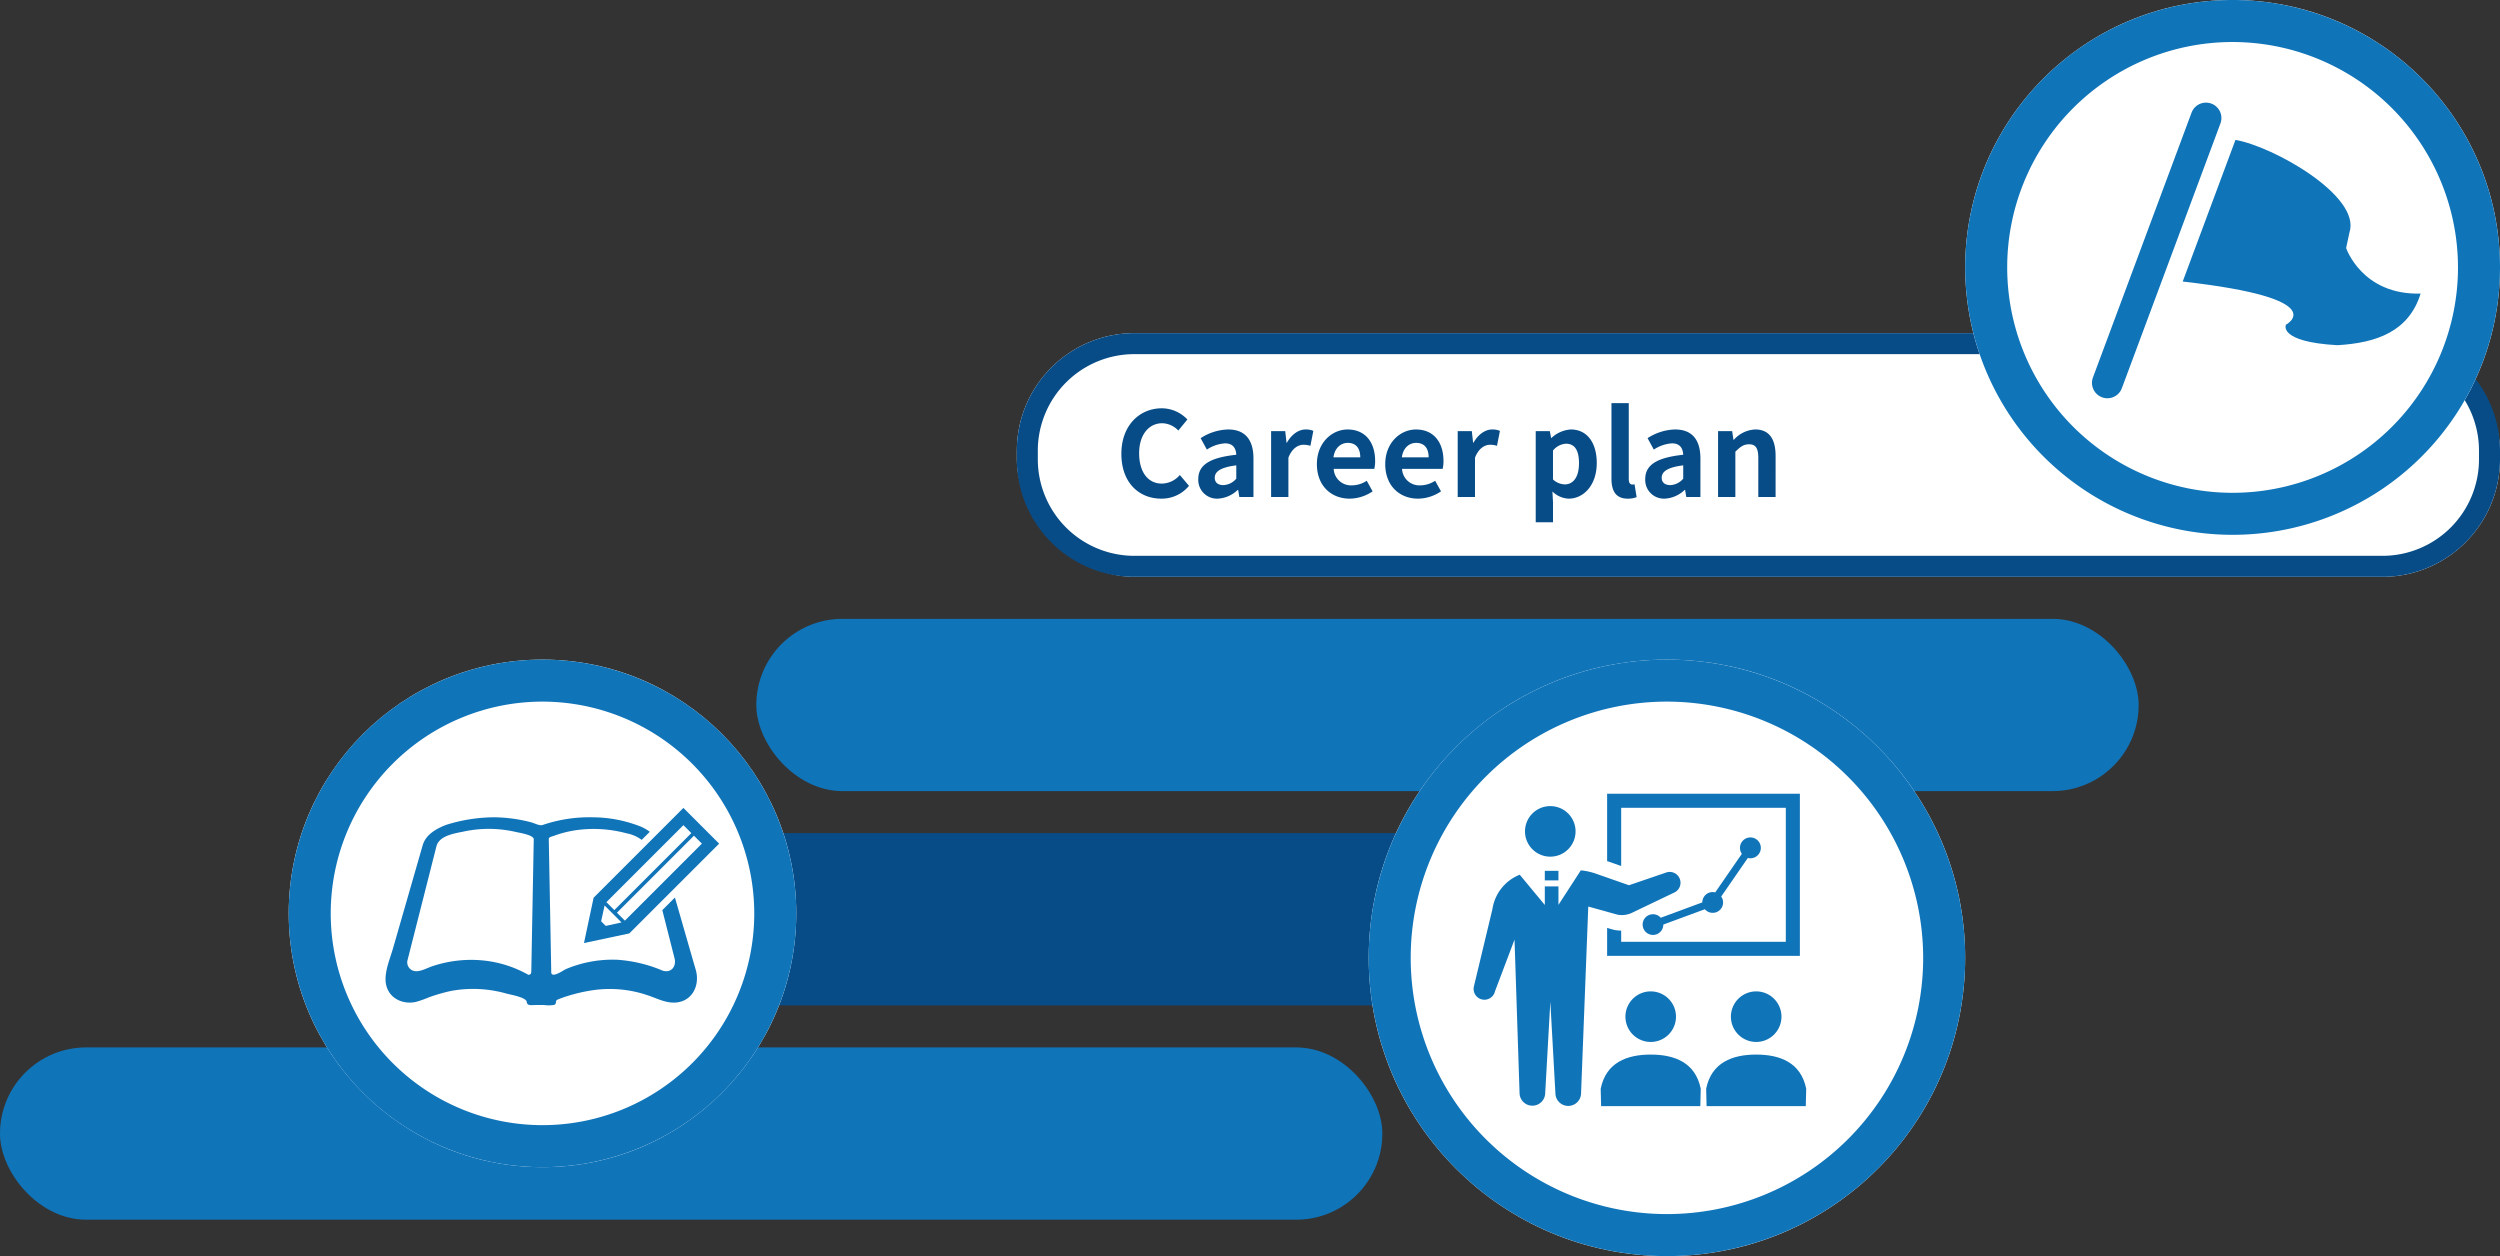 <svg xmlns="http://www.w3.org/2000/svg" width="595" height="298.95" viewBox="0 0 595 298.95">
  <rect x="0" y="0" width="595" height="298.95" fill="#333333" stroke="none"/>
  <defs>
    <style>
      .cls-1 {
        fill: #1074b9;
      }

      .cls-2 {
        fill: #074c87;
      }

      .cls-3 {
        fill: #fff;
      }
    </style>
  </defs>
  <g id="Career_plan" data-name="Career plan" transform="translate(-443 -2314.714)">
    <rect id="長方形_591" data-name="長方形 591" class="cls-1" width="329" height="41" rx="20.5" transform="translate(443 2564)"/>
    <rect id="長方形_592" data-name="長方形 592" class="cls-2" width="329" height="41" rx="20.5" transform="translate(544 2513)"/>
    <rect id="長方形_593" data-name="長方形 593" class="cls-1" width="329" height="41" rx="20.5" transform="translate(623 2462)"/>
    <rect id="長方形_594" data-name="長方形 594" class="cls-3" width="353" height="58" rx="28" transform="translate(685 2394)"/>
    <path id="長方形_594_-_アウトライン" data-name="長方形 594 - アウトライン" class="cls-2" d="M28,5A22.977,22.977,0,0,0,5,28v2A22.977,22.977,0,0,0,28,53H325a22.977,22.977,0,0,0,23-23V28A22.977,22.977,0,0,0,325,5H28m0-5H325a28,28,0,0,1,28,28v2a28,28,0,0,1-28,28H28A28,28,0,0,1,0,30V28A28,28,0,0,1,28,0Z" transform="translate(685 2394)"/>
    <circle id="楕円形_26" data-name="楕円形 26" class="cls-3" cx="63.643" cy="63.643" r="63.643" transform="translate(910.714 2314.714)"/>
    <path id="楕円形_26_-_アウトライン" data-name="楕円形 26 - アウトライン" class="cls-1" d="M63.643,10a53.643,53.643,0,1,0,53.643,53.643A53.7,53.7,0,0,0,63.643,10m0-10A63.643,63.643,0,1,1,0,63.643,63.643,63.643,0,0,1,63.643,0Z" transform="translate(910.714 2314.714)"/>
    <ellipse id="楕円形_27" data-name="楕円形 27" class="cls-3" cx="60.4" cy="60.4" rx="60.4" ry="60.4" transform="translate(511.714 2471.699)"/>
    <path id="楕円形_27_-_アウトライン" data-name="楕円形 27 - アウトライン" class="cls-1" d="M60.4,10a50.4,50.4,0,1,0,50.4,50.4A50.457,50.457,0,0,0,60.4,10m0-10A60.4,60.4,0,1,1,0,60.4,60.4,60.4,0,0,1,60.4,0Z" transform="translate(511.714 2471.699)"/>
    <g id="えんぴつ付きのノートアイコン" transform="translate(534.758 2402.556)">
      <path id="パス_3282" data-name="パス 3282" class="cls-1" d="M73.272,153.165q-1.661-5.764-3.317-11.53-.541-1.875-1.081-3.753l-3,3q1.457,5.738,2.915,11.479c.48,1.885-.778,3.562-2.844,2.917a33.118,33.118,0,0,0-10.781-2.585,28.5,28.5,0,0,0-12.276,2.241c-.434.179-3.331,2.265-3.448.785q-.094-5.19-.191-10.379-.2-10.721-.4-21.439c-.007-.41.981-.615,1.185-.693a25.835,25.835,0,0,1,5.018-1.311,29.977,29.977,0,0,1,12.308.7,8.728,8.728,0,0,1,3.605,1.565l1.929-1.926a10.464,10.464,0,0,0-2.076-1.209,31.415,31.415,0,0,0-11.564-2.241A34.3,34.3,0,0,0,37.4,120.614c-.737.252-1.941-.417-2.694-.62-.887-.24-1.783-.441-2.687-.611a36.319,36.319,0,0,0-6.038-.6,38.452,38.452,0,0,0-11.52,1.793c-.814.305-.233.09-.051.022-2.307.872-4.836,2.3-5.563,4.826-.182.632-.366,1.265-.548,1.9l-2.762,9.6q-1.89,6.563-3.777,13.122c-.732,2.546-2.183,5.817-1.64,8.494.664,3.314,3.906,4.841,7.038,4.2a24.021,24.021,0,0,0,3.164-1.112,40.271,40.271,0,0,1,5.383-1.541,29.075,29.075,0,0,1,13.207.688c.967.249,4.589.875,4.693,1.955.1,1.008,1.257.734,1.987.734h2.173a7.026,7.026,0,0,0,2.406-.046c.632-.274.145-.967.741-1.226a24.683,24.683,0,0,1,2.5-.9,39.364,39.364,0,0,1,6.042-1.371,27.9,27.9,0,0,1,12.705,1.148c2.459.775,4.843,2.2,7.511,1.728,3.637-.644,5.124-4.361,4.17-7.675C73.662,154.461,73.458,153.814,73.272,153.165ZM35.12,132.4q-.218,11.524-.429,23.046c-.01.514-.15.833-.722.819a27.22,27.22,0,0,0-10.374-3.368,28.981,28.981,0,0,0-12.325,1.289c-1.248.385-2.643,1.233-3.966,1.233a2.113,2.113,0,0,1-2.04-2.755q1.388-5.455,2.772-10.912,1.628-6.414,3.256-12.831.407-1.6.812-3.2c.661-2.607,4.349-3.1,6.551-3.559a28.476,28.476,0,0,1,12.376.119c.708.167,4.264.715,4.245,1.73Q35.195,128.2,35.12,132.4Z" transform="translate(0 -12.11)"/>
      <path id="パス_3283" data-name="パス 3283" class="cls-1" d="M304.609,136.6l10.784-2.287,21.374-21.369-8.5-8.5L306.9,125.813Zm28.059-23.656-18.326,18.324-1.892-1.892,18.326-18.324Zm-4.4-4.4,1.892,1.892-18.326,18.324-1.892-1.892Zm-18.755,19.123,4.029,4.032-3.753.826-1.1-1.1Z" transform="translate(-257.378)"/>
    </g>
    <g id="旗のフリーアイコンその3" transform="translate(940.89 2313.417)">
      <path id="パス_3284" data-name="パス 3284" class="cls-1" d="M153.927,83.775c9.066,1.571,29.926,13.375,27.138,22l-.8,3.738s3.776,11.231,17.726,10.837c-2.79,9.016-10.446,11.742-19.819,12.286-14.16-.814-12.241-4.865-12.241-4.865s11.682-6.206-24.56-10.286Z" transform="translate(-119.776 -49.181)"/>
      <path id="パス_3285" data-name="パス 3285" class="cls-1" d="M3.672,96.083a3.671,3.671,0,0,1-3.44-4.951L23.7,28.113a3.668,3.668,0,1,1,6.875,2.561L7.109,93.694A3.668,3.668,0,0,1,3.672,96.083Z" transform="translate(0)"/>
    </g>
    <ellipse id="楕円形_28" data-name="楕円形 28" class="cls-3" cx="70.983" cy="70.983" rx="70.983" ry="70.983" transform="translate(768.749 2471.699)"/>
    <path id="楕円形_28_-_アウトライン" data-name="楕円形 28 - アウトライン" class="cls-1" d="M70.983,10a60.983,60.983,0,1,0,60.983,60.983A61.052,61.052,0,0,0,70.983,10m0-10A70.983,70.983,0,1,1,0,70.983,70.983,70.983,0,0,1,70.983,0Z" transform="translate(768.749 2471.699)"/>
    <g id="プレゼンテーションのピクトグラム" transform="translate(793.717 2503.628)">
      <path id="パス_3286" data-name="パス 3286" class="cls-1" d="M85.143,46.592a6.016,6.016,0,1,0-6.017-6.015A6.016,6.016,0,0,0,85.143,46.592Z" transform="translate(-66.892 -31.621)"/>
      <path id="パス_3287" data-name="パス 3287" class="cls-1" d="M208.882,18.9h39.181V50.786H208.882V48.123a9.418,9.418,0,0,1-1.529-.145l-.164-.03-1.653-.458v6.642h45.875V15.55H205.536V31.575l3.346,1.17Z" transform="translate(-173.758 -15.55)"/>
      <path id="パス_3288" data-name="パス 3288" class="cls-1" d="M233.724,325.788a6.017,6.017,0,1,0,6.017-6.016A6.016,6.016,0,0,0,233.724,325.788Z" transform="translate(-197.588 -272.736)"/>
      <path id="パス_3289" data-name="パス 3289" class="cls-1" d="M207.547,417.042c-5.643,0-10.656,1.881-11.906,8.138l.1,4.14h23.61l.1-4.14C218.2,418.923,213.188,417.042,207.547,417.042Z" transform="translate(-165.393 -354.967)"/>
      <path id="パス_3290" data-name="パス 3290" class="cls-1" d="M396.079,325.788a6.017,6.017,0,1,0,6.017-6.016A6.017,6.017,0,0,0,396.079,325.788Z" transform="translate(-334.841 -272.736)"/>
      <path id="パス_3291" data-name="パス 3291" class="cls-1" d="M369.9,417.042c-5.643,0-10.656,1.881-11.906,8.138l.1,4.14h23.61l.1-4.14C380.555,418.923,375.543,417.042,369.9,417.042Z" transform="translate(-302.645 -354.967)"/>
      <path id="パス_3292" data-name="パス 3292" class="cls-1" d="M276.761,95.875a2.473,2.473,0,0,0-2.472,2.464l-9.886,3.654a2.462,2.462,0,1,0,.61,1.619l9.886-3.653a2.465,2.465,0,0,0,3.888-3.022l6.34-9.181a2.441,2.441,0,0,0,.6.082,2.482,2.482,0,1,0-2.026-1.062l-6.34,9.181A2.439,2.439,0,0,0,276.761,95.875Z" transform="translate(-219.858 -72.479)"/>
      <path id="パス_3293" data-name="パス 3293" class="cls-1" d="M38,143.4l9.709-4.646a2.575,2.575,0,0,0-2-4.745l-8.73,2.983-7.9-2.762a15.2,15.2,0,0,0-3.559-.781l-5.324,8.208v-4.394H16.947v4.426l-5.963-7.2a10.468,10.468,0,0,0-6.5,8.167l-4.42,18.45A2.575,2.575,0,1,0,5.09,162.23l4.649-12.293,1.2,36.583a3.052,3.052,0,0,0,6.1,0L18.26,164.7l1.21,21.816a3.053,3.053,0,0,0,6.105,0l1.717-44.453L34.261,144A5.69,5.69,0,0,0,38,143.4Z" transform="translate(0 -115.22)"/>
      <rect id="長方形_595" data-name="長方形 595" class="cls-1" width="3.246" height="2.275" transform="translate(16.947 18.344)"/>
    </g>
    <path id="パス_3379" data-name="パス 3379" class="cls-2" d="M-68.628.392A8.386,8.386,0,0,0-62.02-2.66L-64.2-5.236a5.715,5.715,0,0,1-4.284,2.044c-3.276,0-5.4-2.716-5.4-7.224,0-4.452,2.352-7.14,5.488-7.14a5.458,5.458,0,0,1,3.836,1.736l2.156-2.632a8.452,8.452,0,0,0-6.076-2.66c-5.236,0-9.632,4-9.632,10.836C-78.12-3.36-73.864.392-68.628.392Zm13.468,0A7.373,7.373,0,0,0-50.428-1.68h.112l.28,1.68h3.36V-9.156c0-4.536-2.044-6.916-6.02-6.916A12.526,12.526,0,0,0-59.248-14l1.484,2.716a8.859,8.859,0,0,1,4.312-1.484c1.932,0,2.6,1.176,2.688,2.716-6.328.672-9.044,2.436-9.044,5.8A4.454,4.454,0,0,0-55.16.392Zm1.344-3.22c-1.2,0-2.072-.532-2.072-1.764,0-1.4,1.288-2.464,5.124-2.94v3.164A4.261,4.261,0,0,1-53.816-2.828ZM-42.476,0h4.116V-9.352c.868-2.268,2.352-3.08,3.584-3.08a5.238,5.238,0,0,1,1.652.252l.7-3.556a4.436,4.436,0,0,0-1.848-.336c-1.624,0-3.3,1.12-4.452,3.164h-.084l-.308-2.772h-3.36Zm18.7.392a9.871,9.871,0,0,0,5.46-1.736l-1.4-2.52A6.463,6.463,0,0,1-23.24-2.772a4.12,4.12,0,0,1-4.34-3.92h9.66a7.738,7.738,0,0,0,.2-1.9c0-4.312-2.24-7.476-6.552-7.476-3.724,0-7.308,3.164-7.308,8.232C-31.584-2.66-28.168.392-23.772.392Zm-3.864-9.828c.308-2.268,1.764-3.444,3.416-3.444,2.016,0,2.968,1.344,2.968,3.444ZM-7.5.392a9.871,9.871,0,0,0,5.46-1.736l-1.4-2.52A6.463,6.463,0,0,1-6.972-2.772a4.12,4.12,0,0,1-4.34-3.92h9.66a7.738,7.738,0,0,0,.2-1.9c0-4.312-2.24-7.476-6.552-7.476-3.724,0-7.308,3.164-7.308,8.232C-15.316-2.66-11.9.392-7.5.392Zm-3.864-9.828C-11.06-11.7-9.6-12.88-7.952-12.88c2.016,0,2.968,1.344,2.968,3.444ZM1.932,0H6.048V-9.352c.868-2.268,2.352-3.08,3.584-3.08a5.238,5.238,0,0,1,1.652.252l.7-3.556a4.436,4.436,0,0,0-1.848-.336c-1.624,0-3.3,1.12-4.452,3.164H5.6L5.292-15.68H1.932ZM20.5,6.02h4.116V1.26l-.14-2.576A5.828,5.828,0,0,0,28.364.392c3.444,0,6.664-3.108,6.664-8.484,0-4.816-2.3-7.98-6.16-7.98a7.444,7.444,0,0,0-4.62,2.016h-.084l-.308-1.624H20.5ZM27.44-3a4.272,4.272,0,0,1-2.828-1.176V-11.06a4.319,4.319,0,0,1,3.08-1.624c2.156,0,3.108,1.652,3.108,4.648C30.8-4.62,29.344-3,27.44-3ZM42.392.392A5.5,5.5,0,0,0,44.52.028l-.5-3.052a2.32,2.32,0,0,1-.56.056c-.392,0-.812-.308-.812-1.26V-22.344H38.528V-4.4C38.528-1.484,39.536.392,42.392.392Zm8.82,0A7.373,7.373,0,0,0,55.944-1.68h.112L56.336,0H59.7V-9.156c0-4.536-2.044-6.916-6.02-6.916A12.526,12.526,0,0,0,47.124-14l1.484,2.716a8.859,8.859,0,0,1,4.312-1.484c1.932,0,2.6,1.176,2.688,2.716-6.328.672-9.044,2.436-9.044,5.8A4.454,4.454,0,0,0,51.212.392Zm1.344-3.22c-1.2,0-2.072-.532-2.072-1.764,0-1.4,1.288-2.464,5.124-2.94v3.164A4.261,4.261,0,0,1,52.556-2.828ZM63.9,0h4.116V-10.78c1.148-1.148,1.96-1.764,3.248-1.764,1.54,0,2.212.84,2.212,3.276V0h4.116V-9.772c0-3.948-1.456-6.3-4.844-6.3a7.227,7.227,0,0,0-5.1,2.464h-.084l-.308-2.072H63.9Z" transform="translate(788 2433)"/>
  </g>
</svg>
